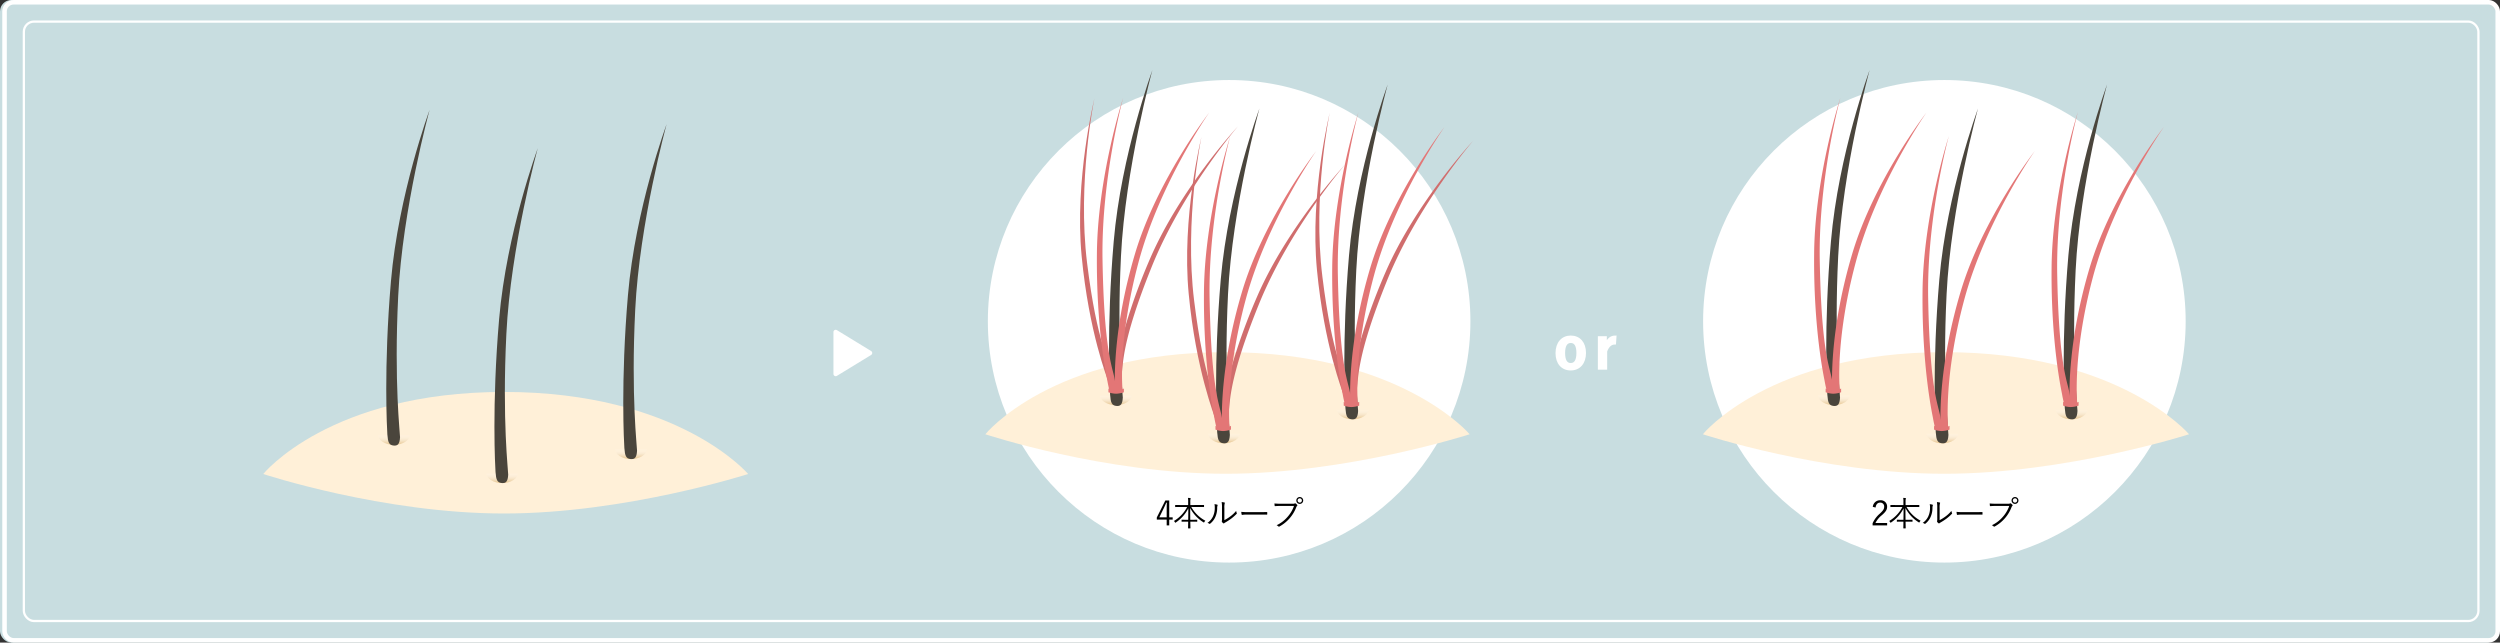 <svg xmlns="http://www.w3.org/2000/svg" xmlns:xlink="http://www.w3.org/1999/xlink" width="1101" height="283" viewBox="0 0 1101 283">
  <rect x="0" y="0" width="1101" height="283" fill="#333333" stroke="none"/>
  <defs>
    <linearGradient id="linear-gradient" x1="0.5" y1="0.5" x2="0.5" y2="1" gradientUnits="objectBoundingBox">
      <stop offset="0" stop-color="#fff" stop-opacity="0"/>
      <stop offset="1" stop-color="#e6c38b"/>
    </linearGradient>
  </defs>
  <g id="グループ_992" data-name="グループ 992" transform="translate(-133 -725)">
    <rect id="_3130485_20180331170649" data-name="3130485_20180331170649" width="1100" height="283" rx="5" transform="translate(133 725)" fill="#c8dde0"/>
    <g id="長方形_241" data-name="長方形 241" transform="translate(134 725)" fill="none" stroke="#fff" stroke-width="2">
      <rect width="1100" height="283" rx="5" stroke="none"/>
      <rect x="1" y="1" width="1098" height="281" rx="4" fill="none"/>
    </g>
    <g id="長方形_242" data-name="長方形 242" transform="translate(143 734)" fill="none" stroke="#fff" stroke-width="1">
      <rect width="1082" height="265" rx="5" stroke="none"/>
      <rect x="0.5" y="0.5" width="1081" height="264" rx="4.5" fill="none"/>
    </g>
    <path id="多角形_11" data-name="多角形 11" d="M10.147,1.4a1,1,0,0,1,1.707,0L21.07,16.479A1,1,0,0,1,20.217,18H1.783A1,1,0,0,1,.93,16.479Z" transform="translate(518.05 869.461) rotate(90)" fill="#fff"/>
    <circle id="楕円形_100" data-name="楕円形 100" cx="106.259" cy="106.259" r="106.259" transform="translate(883.05 760.241)" fill="#fff"/>
    <circle id="楕円形_101" data-name="楕円形 101" cx="106.259" cy="106.259" r="106.259" transform="translate(568.05 760.241)" fill="#fff"/>
    <path id="パス_529" data-name="パス 529" d="M6.12-11.25H4.41L.645-3.75v.93h4.35V-.27H6.12V-2.82H7.635v-.99H6.12ZM4.995-3.81H1.755l2-4.1c.375-.765.69-1.53,1.05-2.355h.255c-.03.975-.06,1.77-.06,2.64ZM19.32-8.37c1.44,0,1.935.03,2.01.03.105,0,.12-.015.12-.12v-.675c0-.1-.015-.12-.12-.12-.075,0-.57.03-2.01.03H15.405v-1.35a5.475,5.475,0,0,1,.075-1.26,1.352,1.352,0,0,0,.09-.33c0-.06-.075-.105-.18-.12a10.244,10.244,0,0,0-1.035-.09,8.46,8.46,0,0,1,.1,1.815v1.335H10.845c-1.425,0-1.92-.03-1.995-.03-.1,0-.12.015-.12.12v.675c0,.105.015.12.12.12.075,0,.57-.03,1.995-.03h3.18a15.543,15.543,0,0,1-5.85,6.18,1.579,1.579,0,0,1,.45.54c.06.135.1.21.18.21.06,0,.12-.045.24-.12A16.289,16.289,0,0,0,14.52-7.77c0,1.815-.015,3.585-.045,5.04h-.93c-1.35,0-1.785-.03-1.86-.03-.1,0-.12.015-.12.12V-2c0,.105.015.12.12.12.075,0,.51-.03,1.86-.03h.915C14.445-.33,14.415.75,14.415.93c0,.1.015.12.12.12h.8c.1,0,.12-.015.12-.12,0-.18-.03-1.275-.06-2.835h1.065c1.35,0,1.785.03,1.875.03s.12-.015.12-.12V-2.64c0-.105-.015-.12-.12-.12s-.525.03-1.875.03h-1.08c-.015-1.5-.03-3.33-.03-5.19a16.006,16.006,0,0,0,5.835,6.3c.1.06.165.1.225.1s.09-.075.18-.225a2.48,2.48,0,0,1,.435-.57,15.457,15.457,0,0,1-6.2-6.06Zm11.085.45A7.163,7.163,0,0,1,30.54-9.9c.09-.21.135-.36-.09-.435a10.425,10.425,0,0,0-1.245-.2,13.408,13.408,0,0,1,.15,2.625v4.26A7.689,7.689,0,0,1,29.3-2.16a.417.417,0,0,0,.03.375,3.087,3.087,0,0,0,.585.585.286.286,0,0,0,.405-.015,2.1,2.1,0,0,1,.5-.33A28.669,28.669,0,0,0,33.4-3.225a20.5,20.5,0,0,0,2.37-2.1c.165-.165.15-.255.09-.39a2.527,2.527,0,0,1-.255-.945,14.009,14.009,0,0,1-2.655,2.5,19.543,19.543,0,0,1-2.55,1.59ZM26.04-9.6a6.167,6.167,0,0,1,.135,1.56,8.785,8.785,0,0,1-.81,3.885,7.13,7.13,0,0,1-2.415,2.79,2.17,2.17,0,0,1,.8.375c.12.105.255.09.42-.06A7.853,7.853,0,0,0,26.31-3.72a9.669,9.669,0,0,0,.93-4.11A3.552,3.552,0,0,1,27.39-9c.075-.18.06-.315-.105-.375A5.664,5.664,0,0,0,26.04-9.6ZM45.81-5.025c1.005,0,2.115,0,3.24.03.18.015.225-.015.225-.18a6.764,6.764,0,0,0,0-.78c0-.165-.045-.195-.225-.18-1.14.03-2.25.045-3.285.045h-4.6a27.4,27.4,0,0,1-3.315-.135A8.866,8.866,0,0,0,38-5.085c.045.15.12.21.255.21a12.271,12.271,0,0,1,2.025-.15Zm15.255-3.81a14.111,14.111,0,0,1-2.82,4.8A14.378,14.378,0,0,1,53.4-.33a2.6,2.6,0,0,1,.78.51.37.37,0,0,0,.51.03A16.376,16.376,0,0,0,59.145-3.4a16.062,16.062,0,0,0,2.94-4.92,1.364,1.364,0,0,1,.33-.51A.319.319,0,0,0,62.46-9.3a3.834,3.834,0,0,0-.675-.615.367.367,0,0,0-.39-.015,1.362,1.362,0,0,1-.75.135h-5.31a28.389,28.389,0,0,1-2.88-.12c.015.255.06.72.075.93.03.195.09.255.27.24.81-.06,1.635-.09,2.52-.09ZM63.6-12.75a1.511,1.511,0,0,0-1.515,1.515A1.511,1.511,0,0,0,63.6-9.72a1.511,1.511,0,0,0,1.515-1.515A1.511,1.511,0,0,0,63.6-12.75Zm0,.57a.941.941,0,0,1,.945.945.941.941,0,0,1-.945.945.941.941,0,0,1-.945-.945A.941.941,0,0,1,63.6-12.18Z" transform="translate(641.81 956.642)"/>
    <path id="パス_424" data-name="パス 424" d="M7.425-13.975C3.7-13.975,1.2-11.2,1.2-6.75S3.65.4,7.4.4s6.225-2.775,6.225-7.225S11.125-13.975,7.425-13.975Zm0,2.275C9.45-11.7,10.4-9.95,10.4-6.8c0,3.2-.975,4.925-3,4.925S4.425-3.625,4.425-6.8C4.425-9.95,5.4-11.7,7.425-11.7ZM27.05-13.975c-1.85,0-3.275.975-4.25,3.675v-3.375H19.85V.05h3.1v-7.6c.875-2.4,2.25-3.475,3.9-3.475Z" transform="translate(817.349 887.248)" fill="#fff" stroke="#fff" stroke-width="1"/>
    <path id="パス_528" data-name="パス 528" d="M2.2-8.13c.195-1.44.915-2.16,2.01-2.16a1.677,1.677,0,0,1,1.77,1.8c0,.96-.345,1.59-1.89,3.03A12.225,12.225,0,0,0,.885-1.2v.93h6.4V-1.3H2.13A10.246,10.246,0,0,1,5.01-4.8C6.825-6.39,7.275-7.29,7.275-8.49A2.76,2.76,0,0,0,4.23-11.325,3.16,3.16,0,0,0,.975-8.415ZM19.32-8.37c1.44,0,1.935.03,2.01.03.105,0,.12-.015.12-.12v-.675c0-.1-.015-.12-.12-.12-.075,0-.57.03-2.01.03H15.405v-1.35a5.475,5.475,0,0,1,.075-1.26,1.352,1.352,0,0,0,.09-.33c0-.06-.075-.105-.18-.12a10.244,10.244,0,0,0-1.035-.09,8.46,8.46,0,0,1,.1,1.815v1.335H10.845c-1.425,0-1.92-.03-1.995-.03-.1,0-.12.015-.12.12v.675c0,.105.015.12.12.12.075,0,.57-.03,1.995-.03h3.18a15.543,15.543,0,0,1-5.85,6.18,1.579,1.579,0,0,1,.45.54c.06.135.1.21.18.21.06,0,.12-.045.24-.12A16.289,16.289,0,0,0,14.52-7.77c0,1.815-.015,3.585-.045,5.04h-.93c-1.35,0-1.785-.03-1.86-.03-.1,0-.12.015-.12.12V-2c0,.105.015.12.12.12.075,0,.51-.03,1.86-.03h.915C14.445-.33,14.415.75,14.415.93c0,.1.015.12.12.12h.8c.1,0,.12-.015.12-.12,0-.18-.03-1.275-.06-2.835h1.065c1.35,0,1.785.03,1.875.03s.12-.015.12-.12V-2.64c0-.105-.015-.12-.12-.12s-.525.03-1.875.03h-1.08c-.015-1.5-.03-3.33-.03-5.19a16.006,16.006,0,0,0,5.835,6.3c.1.06.165.1.225.1s.09-.075.18-.225a2.48,2.48,0,0,1,.435-.57,15.457,15.457,0,0,1-6.2-6.06Zm11.085.45A7.163,7.163,0,0,1,30.54-9.9c.09-.21.135-.36-.09-.435a10.425,10.425,0,0,0-1.245-.2,13.408,13.408,0,0,1,.15,2.625v4.26A7.689,7.689,0,0,1,29.3-2.16a.417.417,0,0,0,.03.375,3.087,3.087,0,0,0,.585.585.286.286,0,0,0,.405-.015,2.1,2.1,0,0,1,.5-.33A28.669,28.669,0,0,0,33.4-3.225a20.5,20.5,0,0,0,2.37-2.1c.165-.165.15-.255.09-.39a2.527,2.527,0,0,1-.255-.945,14.009,14.009,0,0,1-2.655,2.5,19.543,19.543,0,0,1-2.55,1.59ZM26.04-9.6a6.167,6.167,0,0,1,.135,1.56,8.785,8.785,0,0,1-.81,3.885,7.13,7.13,0,0,1-2.415,2.79,2.17,2.17,0,0,1,.8.375c.12.105.255.09.42-.06A7.853,7.853,0,0,0,26.31-3.72a9.669,9.669,0,0,0,.93-4.11A3.552,3.552,0,0,1,27.39-9c.075-.18.06-.315-.105-.375A5.664,5.664,0,0,0,26.04-9.6ZM45.81-5.025c1.005,0,2.115,0,3.24.03.18.015.225-.015.225-.18a6.764,6.764,0,0,0,0-.78c0-.165-.045-.195-.225-.18-1.14.03-2.25.045-3.285.045h-4.6a27.4,27.4,0,0,1-3.315-.135A8.866,8.866,0,0,0,38-5.085c.045.15.12.21.255.21a12.271,12.271,0,0,1,2.025-.15Zm15.255-3.81a14.111,14.111,0,0,1-2.82,4.8A14.378,14.378,0,0,1,53.4-.33a2.6,2.6,0,0,1,.78.51.37.37,0,0,0,.51.03A16.376,16.376,0,0,0,59.145-3.4a16.062,16.062,0,0,0,2.94-4.92,1.364,1.364,0,0,1,.33-.51A.319.319,0,0,0,62.46-9.3a3.834,3.834,0,0,0-.675-.615.367.367,0,0,0-.39-.015,1.362,1.362,0,0,1-.75.135h-5.31a28.389,28.389,0,0,1-2.88-.12c.015.255.06.72.075.93.03.195.09.255.27.24.81-.06,1.635-.09,2.52-.09ZM63.6-12.75a1.511,1.511,0,0,0-1.515,1.515A1.511,1.511,0,0,0,63.6-9.72a1.511,1.511,0,0,0,1.515-1.515A1.511,1.511,0,0,0,63.6-12.75Zm0,.57a.941.941,0,0,1,.945.945.941.941,0,0,1-.945.945.941.941,0,0,1-.945-.945A.941.941,0,0,1,63.6-12.18Z" transform="translate(956.81 956.642)"/>
    <g id="グループ_493" data-name="グループ 493" transform="translate(566.942 755.858)">
      <path id="パス_417" data-name="パス 417" d="M106.811,0C183.626,0,214.2,36.152,214.2,36.152s-54.068,17.4-107.394,17.4S.9,36.152.9,36.152,30,0,106.811,0Z" transform="translate(-0.9 124.237)" fill="#fff0d8"/>
      <ellipse id="楕円形_91" data-name="楕円形 91" cx="7.044" cy="4.579" rx="7.044" ry="4.579" transform="translate(154.725 144.665)" fill="url(#linear-gradient)"/>
      <ellipse id="楕円形_92" data-name="楕円形 92" cx="7.044" cy="4.579" rx="7.044" ry="4.579" transform="translate(98.042 155.232)" fill="url(#linear-gradient)"/>
      <ellipse id="楕円形_93" data-name="楕円形 93" cx="7.044" cy="4.579" rx="7.044" ry="4.579" transform="translate(50.456 138.408)" fill="url(#linear-gradient)"/>
      <g id="グループ_473" data-name="グループ 473" transform="translate(130.542 6.34)">
        <g id="グループ_471" data-name="グループ 471" transform="translate(0 12.476)">
          <path id="パス_414" data-name="パス 414" d="M21.6,0S5.547,33,1.711,66.529s-.034,54.991.041,56.417c.042.805.273,2.7.384,3.47,1.393.714.429.709,1.327.863,1.21.208,2.038-1.493,1.332-6.808s-4.48-14.6-1.374-50.45S21.6,0,21.6,0Z" transform="translate(0 4.492) rotate(-12)" fill="#d06d6d"/>
          <path id="パス_415" data-name="パス 415" d="M21.766,0s-16.111,33.029-20,66.572-.129,55-.057,56.424c.157,3.122.492,4.125,1.7,4.331a3.15,3.15,0,0,0,2.349-.735c-.243-2.661-.844-5.5-1-6.644-.7-5.314-4.464-14.031-1.3-49.886S21.766,0,21.766,0Z" transform="translate(63.531 5.896) rotate(17)" fill="#d06d6d"/>
        </g>
        <path id="パス_413" data-name="パス 413" d="M14627.445-918.126s-13.736,37.052-17.029,75.175-1.7,65.812-1.59,67.412c.25,3.5.775,4.627,2.66,4.86s2.77-.613,2.93-3.65c.072-1.375-2.707-23.613-.811-62.038S14627.445-918.126,14627.445-918.126Z" transform="translate(-14580.783 918.126)" fill="#4a453c"/>
        <path id="パス_414-2" data-name="パス 414" d="M22.912,0S5.409,33.155,1.528,66.69s.848,55.111.921,56.538c.158,3.121-.454,4.083.757,4.29a12.952,12.952,0,0,0,3.392-.839S.551,105.889,3.7,70.041,22.912,0,22.912,0Z" transform="matrix(0.985, 0.174, -0.174, 0.985, 49.088, 14.763)" fill="#e37676"/>
        <path id="パス_415-2" data-name="パス 415" d="M20.78,0S5.979,33.23,2.13,66.759.808,121.512.883,122.939c.056,1.086.409,4.1.409,4.1a5.771,5.771,0,0,0,1.557.558c1.21.208,1.782-1.822,1.078-7.136s-2.77-14.575.349-50.417S20.78,0,20.78,0Z" transform="translate(13.129 14.355) rotate(-6)" fill="#e37676"/>
        <path id="パス_416" data-name="パス 416" d="M0,0A8.337,8.337,0,0,0,3.37.877,8.915,8.915,0,0,0,6.817,0V1.648a11.623,11.623,0,0,1-3.446.635A10.836,10.836,0,0,1,0,1.648Z" transform="translate(27.294 139.788)" fill="#e37676"/>
      </g>
      <g id="グループ_474" data-name="グループ 474" transform="translate(26.839)">
        <g id="グループ_471-2" data-name="グループ 471" transform="translate(0 12.476)">
          <path id="パス_414-3" data-name="パス 414" d="M21.676,0S5.594,33.122,1.733,66.771s-.074,55.179,0,56.61c.041.808.271,2.708.381,3.482,1.393.715.429.711,1.327.865,1.21.208,2.04-1.5,1.337-6.832S.308,106.245,3.441,70.275,21.676,0,21.676,0Z" transform="translate(0 4.507) rotate(-12)" fill="#d06d6d"/>
          <path id="パス_415-3" data-name="パス 415" d="M21.676,0S5.594,33.122,1.733,66.771s-.074,55.179,0,56.61c.16,3.132.5,4.139,1.708,4.347a3.14,3.14,0,0,0,2.349-.735c-.246-2.67-.85-5.515-1-6.667-.7-5.332-4.479-14.082-1.346-50.052S21.676,0,21.676,0Z" transform="translate(63.689 5.946) rotate(17)" fill="#d06d6d"/>
        </g>
        <path id="パス_413-2" data-name="パス 413" d="M14627.445-918.126s-13.736,37.168-17.029,75.41-1.7,66.018-1.59,67.623c.25,3.512.775,4.642,2.66,4.875s2.77-.615,2.93-3.661c.072-1.38-2.707-23.687-.811-62.233S14627.445-918.126,14627.445-918.126Z" transform="translate(-14580.712 918.126)" fill="#4a453c"/>
        <path id="パス_414-4" data-name="パス 414" d="M22.858,0S5.373,33.259,1.512,66.908s.882,55.3.956,56.734c.16,3.132-.452,4.1.759,4.305a12.906,12.906,0,0,0,3.392-.84S.559,106.241,3.692,70.271,22.858,0,22.858,0Z" transform="matrix(0.985, 0.174, -0.174, 0.985, 49.213, 14.786)" fill="#e37676"/>
        <path id="パス_415-4" data-name="パス 415" d="M20.819,0S6,33.354,2.144,67,.8,121.95.875,123.381c.056,1.09.408,4.118.408,4.118a5.754,5.754,0,0,0,1.557.559c1.21.208,1.783-1.83,1.08-7.162s-2.765-14.625.368-50.6S20.819,0,20.819,0Z" transform="translate(13.161 14.359) rotate(-6)" fill="#e37676"/>
        <path id="パス_416-2" data-name="パス 416" d="M0,0A8.337,8.337,0,0,0,3.37.877,8.915,8.915,0,0,0,6.817,0V1.648a11.623,11.623,0,0,1-3.446.635A10.836,10.836,0,0,1,0,1.648Z" transform="translate(27.365 140.249)" fill="#e37676"/>
      </g>
      <g id="グループ_472" data-name="グループ 472" transform="translate(74.058 16.906)">
        <g id="グループ_471-3" data-name="グループ 471" transform="translate(0 12.476)">
          <path id="パス_414-5" data-name="パス 414" d="M21.6,0S5.547,33,1.711,66.529s-.034,54.991.041,56.417c.042.805.273,2.7.384,3.47,1.393.714.429.709,1.327.863,1.21.208,2.038-1.493,1.332-6.808s-4.48-14.6-1.374-50.45S21.6,0,21.6,0Z" transform="translate(0 4.492) rotate(-12)" fill="#d06d6d"/>
          <path id="パス_415-5" data-name="パス 415" d="M21.766,0s-16.111,33.029-20,66.572-.129,55-.057,56.424c.157,3.122.492,4.125,1.7,4.331a3.15,3.15,0,0,0,2.349-.735c-.243-2.661-.844-5.5-1-6.644-.7-5.314-4.464-14.031-1.3-49.886S21.766,0,21.766,0Z" transform="translate(63.531 5.896) rotate(17)" fill="#d06d6d"/>
        </g>
        <path id="パス_413-3" data-name="パス 413" d="M14627.445-918.126s-13.736,37.052-17.029,75.175-1.7,65.812-1.59,67.412c.25,3.5.775,4.627,2.66,4.86s2.77-.613,2.93-3.65c.072-1.375-2.707-23.613-.811-62.038S14627.445-918.126,14627.445-918.126Z" transform="translate(-14580.783 918.126)" fill="#4a453c"/>
        <path id="パス_414-6" data-name="パス 414" d="M22.912,0S5.409,33.155,1.528,66.69s.848,55.111.921,56.538c.158,3.121-.454,4.083.757,4.29a12.952,12.952,0,0,0,3.392-.839S.551,105.889,3.7,70.041,22.912,0,22.912,0Z" transform="matrix(0.985, 0.174, -0.174, 0.985, 49.088, 14.763)" fill="#e37676"/>
        <path id="パス_415-6" data-name="パス 415" d="M20.78,0S5.979,33.23,2.13,66.759.808,121.512.883,122.939c.056,1.086.409,4.1.409,4.1a5.771,5.771,0,0,0,1.557.558c1.21.208,1.782-1.822,1.078-7.136s-2.77-14.575.349-50.417S20.78,0,20.78,0Z" transform="translate(13.129 14.355) rotate(-6)" fill="#e37676"/>
        <path id="パス_416-3" data-name="パス 416" d="M0,0A8.337,8.337,0,0,0,3.37.877,8.915,8.915,0,0,0,6.817,0V1.648a11.623,11.623,0,0,1-3.446.635A10.836,10.836,0,0,1,0,1.648Z" transform="translate(27.294 139.788)" fill="#e37676"/>
      </g>
    </g>
    <g id="グループ_494" data-name="グループ 494" transform="translate(882.942 755.858)">
      <path id="パス_419" data-name="パス 419" d="M107.214,0c77.108,0,107.8,36.152,107.8,36.152s-54.273,17.4-107.8,17.4S.9,36.152.9,36.152,30.106,0,107.214,0Z" transform="translate(-0.9 124.237)" fill="#fff0d8"/>
      <ellipse id="楕円形_97" data-name="楕円形 97" cx="7.044" cy="4.579" rx="7.044" ry="4.579" transform="translate(155.348 144.665)" fill="url(#linear-gradient)"/>
      <ellipse id="楕円形_98" data-name="楕円形 98" cx="7.044" cy="4.579" rx="7.044" ry="4.579" transform="translate(98.436 155.232)" fill="url(#linear-gradient)"/>
      <ellipse id="楕円形_99" data-name="楕円形 99" cx="7.044" cy="4.579" rx="7.044" ry="4.579" transform="translate(50.658 138.408)" fill="url(#linear-gradient)"/>
      <g id="グループ_478" data-name="グループ 478" transform="translate(144.481 6.34)">
        <path id="パス_413-4" data-name="パス 413" d="M14627.445-918.126s-13.736,37.052-17.029,75.175-1.7,65.812-1.59,67.412c.25,3.5.775,4.627,2.66,4.86s2.77-.613,2.93-3.65c.072-1.375-2.707-23.613-.811-62.038S14627.445-918.126,14627.445-918.126Z" transform="translate(-14593.912 918.126)" fill="#4a453c"/>
        <path id="パス_414-7" data-name="パス 414" d="M22.912,0S5.409,33.155,1.528,66.69s.848,55.111.921,56.538c.158,3.121-.454,4.083.757,4.29a12.952,12.952,0,0,0,3.392-.839S.551,105.889,3.7,70.041,22.912,0,22.912,0Z" transform="matrix(0.985, 0.174, -0.174, 0.985, 35.96, 14.763)" fill="#e37676"/>
        <path id="パス_415-7" data-name="パス 415" d="M20.78,0S5.979,33.23,2.13,66.759.808,121.512.883,122.939c.056,1.086.409,4.1.409,4.1a5.771,5.771,0,0,0,1.557.558c1.21.208,1.782-1.822,1.078-7.136s-2.77-14.575.349-50.417S20.78,0,20.78,0Z" transform="translate(0 14.355) rotate(-6)" fill="#e37676"/>
        <path id="パス_416-4" data-name="パス 416" d="M0,0A8.337,8.337,0,0,0,3.37.877,8.915,8.915,0,0,0,6.817,0V1.648a11.623,11.623,0,0,1-3.446.635A10.836,10.836,0,0,1,0,1.648Z" transform="translate(14.165 139.788)" fill="#e37676"/>
      </g>
      <g id="グループ_480" data-name="グループ 480" transform="translate(39.867)">
        <path id="パス_413-5" data-name="パス 413" d="M14627.445-918.126s-13.736,37.168-17.029,75.41-1.7,66.018-1.59,67.623c.25,3.512.775,4.642,2.66,4.875s2.77-.615,2.93-3.661c.072-1.38-2.707-23.687-.811-62.233S14627.445-918.126,14627.445-918.126Z" transform="translate(-14593.874 918.126)" fill="#4a453c"/>
        <path id="パス_414-8" data-name="パス 414" d="M22.858,0S5.373,33.259,1.512,66.908s.882,55.3.956,56.734c.16,3.132-.452,4.1.759,4.305a12.906,12.906,0,0,0,3.392-.84S.559,106.241,3.692,70.271,22.858,0,22.858,0Z" transform="matrix(0.985, 0.174, -0.174, 0.985, 36.051, 14.786)" fill="#e37676"/>
        <path id="パス_415-8" data-name="パス 415" d="M20.819,0S6,33.354,2.144,67,.8,121.95.875,123.381c.056,1.09.408,4.118.408,4.118a5.754,5.754,0,0,0,1.557.559c1.21.208,1.783-1.83,1.08-7.162s-2.765-14.625.368-50.6S20.819,0,20.819,0Z" transform="translate(0 14.359) rotate(-6)" fill="#e37676"/>
        <path id="パス_416-5" data-name="パス 416" d="M0,0A8.337,8.337,0,0,0,3.37.877,8.915,8.915,0,0,0,6.817,0V1.648a11.623,11.623,0,0,1-3.446.635A10.836,10.836,0,0,1,0,1.648Z" transform="translate(14.204 140.249)" fill="#e37676"/>
      </g>
      <g id="グループ_479" data-name="グループ 479" transform="translate(87.649 16.906)">
        <path id="パス_413-6" data-name="パス 413" d="M14627.445-918.126s-13.736,37.052-17.029,75.175-1.7,65.812-1.59,67.412c.25,3.5.775,4.627,2.66,4.86s2.77-.613,2.93-3.65c.072-1.375-2.707-23.613-.811-62.038S14627.445-918.126,14627.445-918.126Z" transform="translate(-14593.912 918.126)" fill="#4a453c"/>
        <path id="パス_414-9" data-name="パス 414" d="M22.912,0S5.409,33.155,1.528,66.69s.848,55.111.921,56.538c.158,3.121-.454,4.083.757,4.29a12.952,12.952,0,0,0,3.392-.839S.551,105.889,3.7,70.041,22.912,0,22.912,0Z" transform="matrix(0.985, 0.174, -0.174, 0.985, 35.96, 14.763)" fill="#e37676"/>
        <path id="パス_415-9" data-name="パス 415" d="M20.78,0S5.979,33.23,2.13,66.759.808,121.512.883,122.939c.056,1.086.409,4.1.409,4.1a5.771,5.771,0,0,0,1.557.558c1.21.208,1.782-1.822,1.078-7.136s-2.77-14.575.349-50.417S20.78,0,20.78,0Z" transform="translate(0 14.355) rotate(-6)" fill="#e37676"/>
        <path id="パス_416-6" data-name="パス 416" d="M0,0A8.337,8.337,0,0,0,3.37.877,8.915,8.915,0,0,0,6.817,0V1.648a11.623,11.623,0,0,1-3.446.635A10.836,10.836,0,0,1,0,1.648Z" transform="translate(14.165 139.788)" fill="#e37676"/>
      </g>
    </g>
    <g id="グループ_483" data-name="グループ 483" transform="translate(248.942 773.358)">
      <path id="パス_418" data-name="パス 418" d="M106.928,0c76.9,0,107.513,36.138,107.513,36.138s-54.127,17.39-107.513,17.39S.9,36.138.9,36.138,30.028,0,106.928,0Z" transform="translate(-0.9 124.257)" fill="#fff0d8"/>
      <ellipse id="楕円形_94" data-name="楕円形 94" cx="7.042" cy="4.577" rx="7.042" ry="4.577" transform="translate(154.906 144.678)" fill="url(#linear-gradient)"/>
      <ellipse id="楕円形_95" data-name="楕円形 95" cx="7.042" cy="4.577" rx="7.042" ry="4.577" transform="translate(98.156 155.24)" fill="url(#linear-gradient)"/>
      <ellipse id="楕円形_96" data-name="楕円形 96" cx="7.042" cy="4.577" rx="7.042" ry="4.577" transform="translate(50.514 138.411)" fill="url(#linear-gradient)"/>
      <g id="グループ_475" data-name="グループ 475" transform="translate(158.545 6.337)">
        <path id="パス_413-7" data-name="パス 413" d="M14627.438-918.126s-13.731,37.054-17.021,75.18-1.705,65.817-1.592,67.417c.249,3.5.773,4.628,2.658,4.861s2.771-.613,2.932-3.65c.071-1.376-2.708-23.615-.812-62.043S14627.438-918.126,14627.438-918.126Z" transform="translate(-14608.345 918.126)" fill="#4a453c"/>
      </g>
      <g id="グループ_477" data-name="グループ 477" transform="translate(54.168)">
        <path id="パス_413-8" data-name="パス 413" d="M14627.438-918.126s-13.731,37.154-17.021,75.381-1.705,65.992-1.592,67.6c.249,3.511.773,4.64,2.658,4.873s2.771-.615,2.932-3.66c.071-1.379-2.708-23.677-.812-62.209S14627.438-918.126,14627.438-918.126Z" transform="translate(-14608.345 918.126)" fill="#4a453c"/>
      </g>
      <g id="グループ_476" data-name="グループ 476" transform="translate(101.804 16.9)">
        <path id="パス_413-9" data-name="パス 413" d="M14627.438-918.126s-13.731,37.054-17.021,75.18-1.705,65.817-1.592,67.417c.249,3.5.773,4.628,2.658,4.861s2.771-.613,2.932-3.65c.071-1.376-2.708-23.615-.812-62.043S14627.438-918.126,14627.438-918.126Z" transform="translate(-14608.345 918.126)" fill="#4a453c"/>
      </g>
    </g>
  </g>
</svg>
